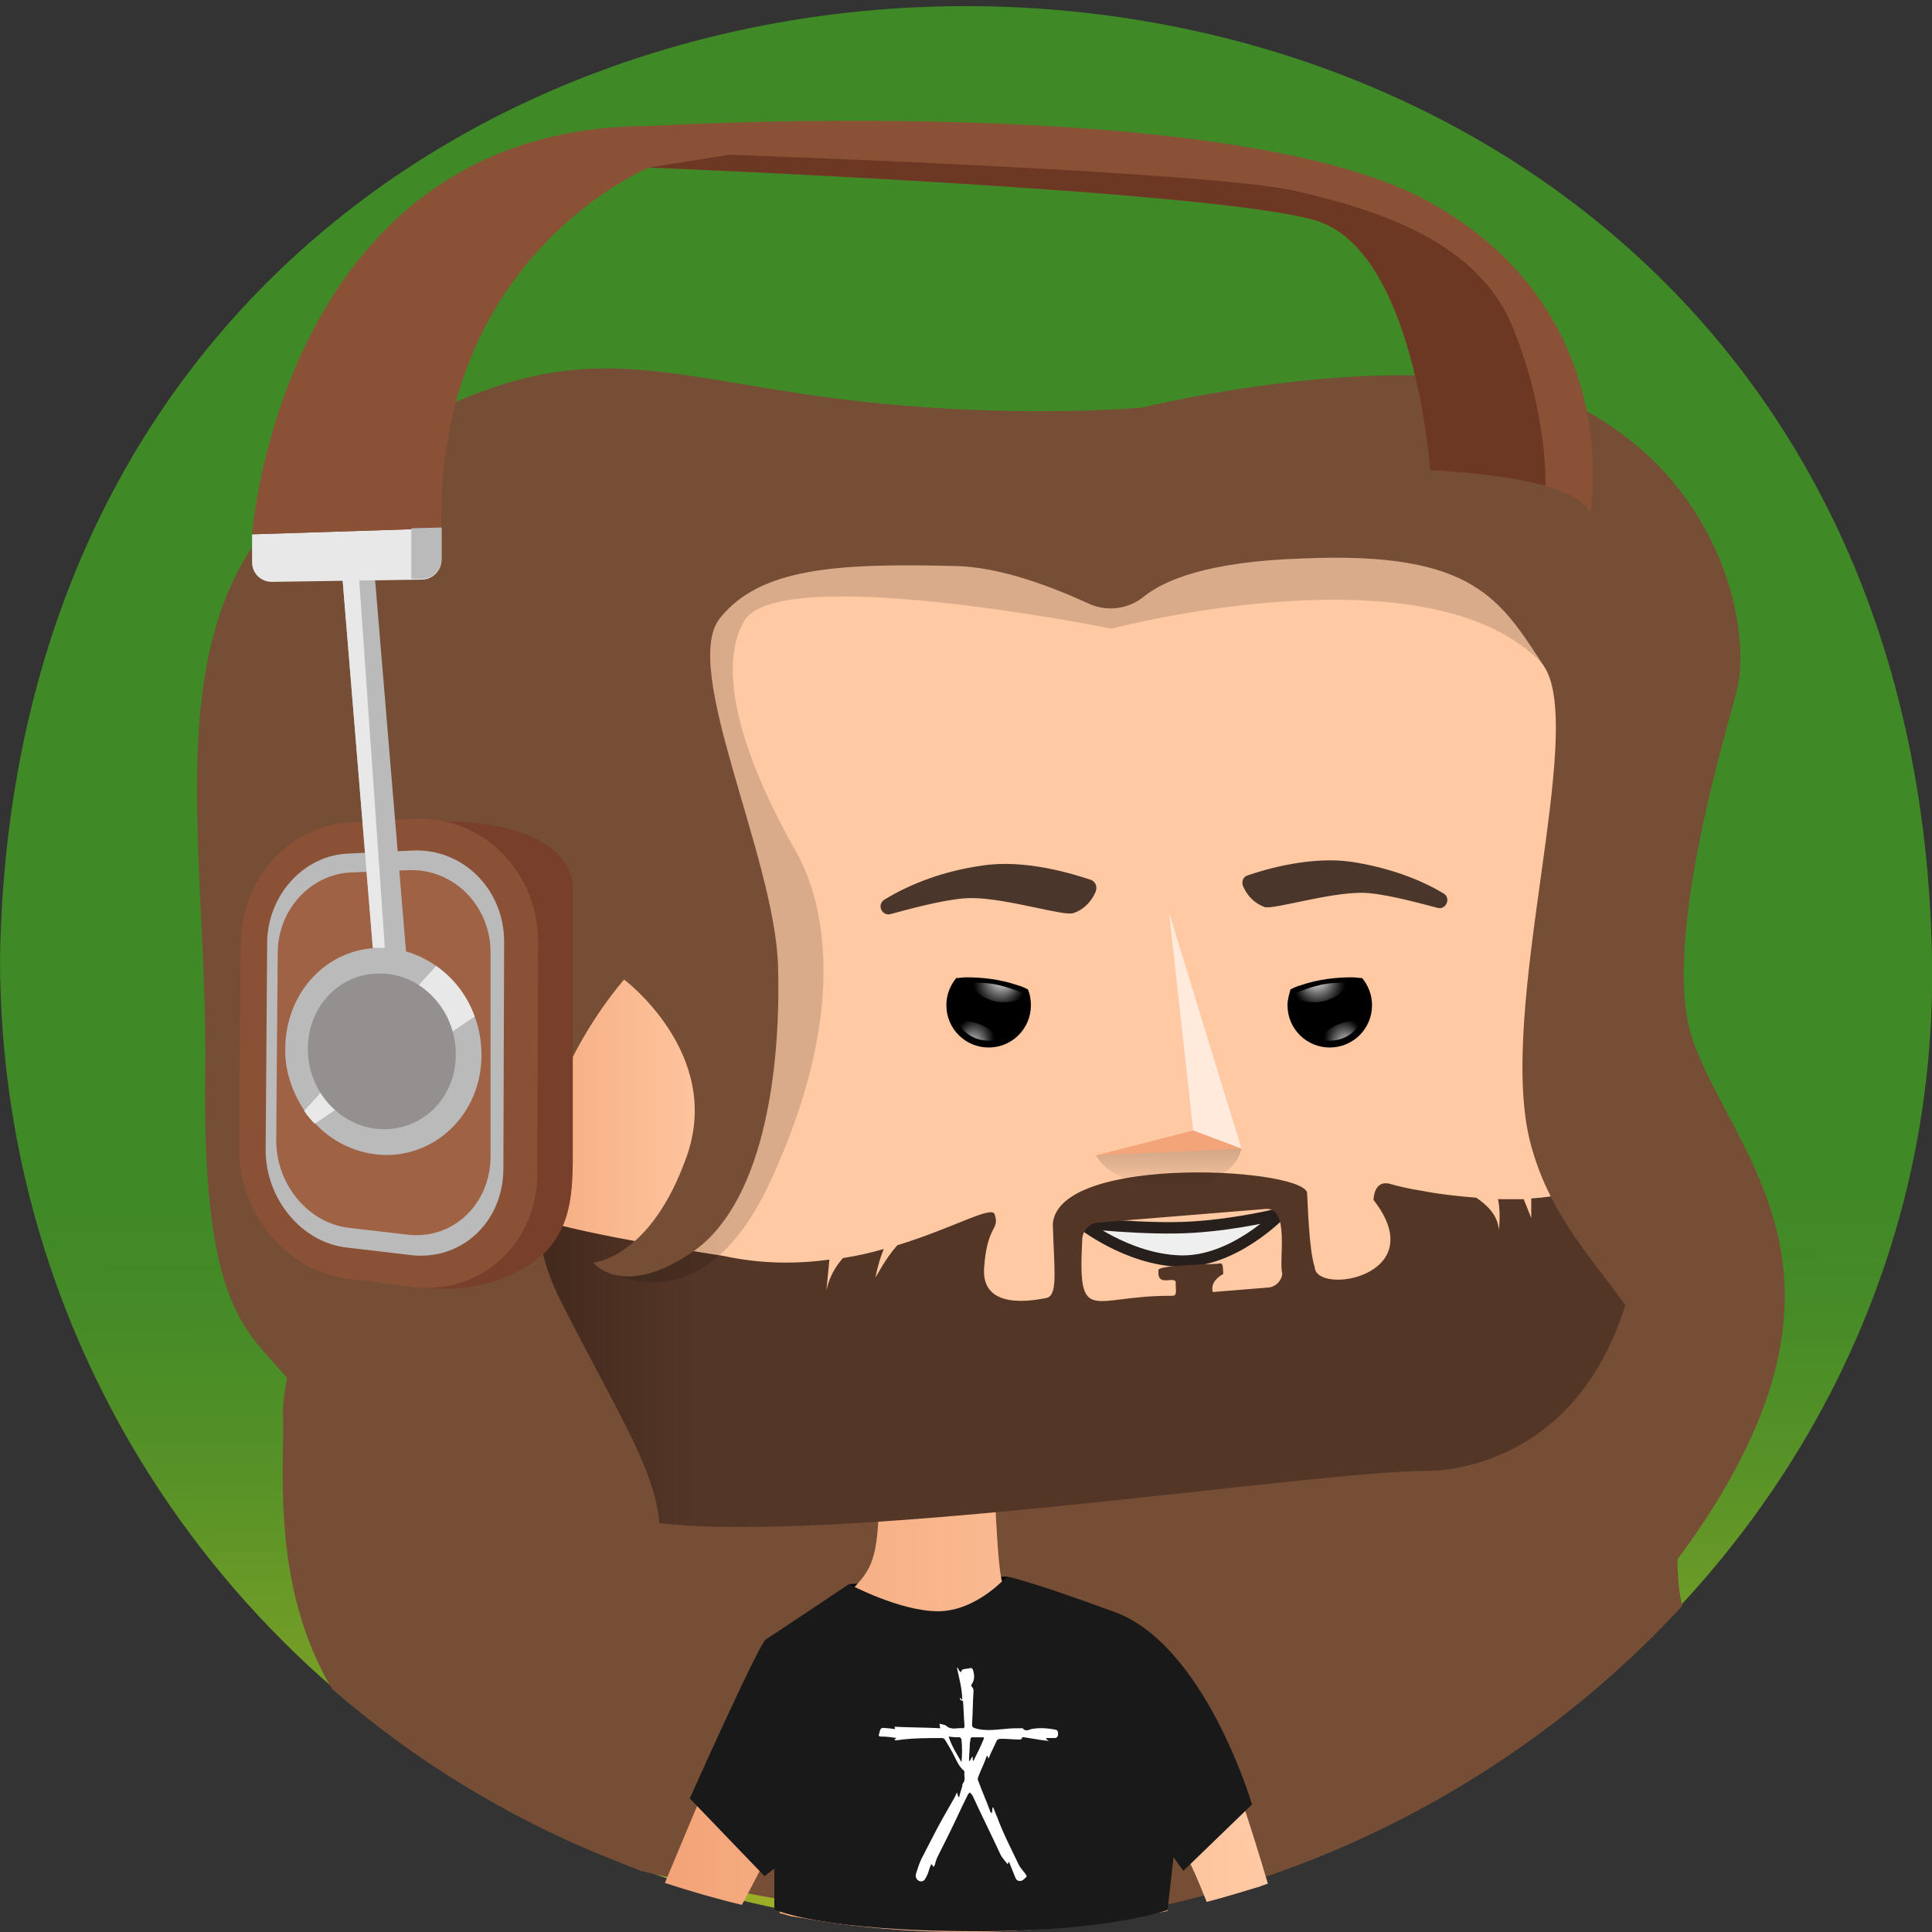 <?xml version="1.0" encoding="utf-8"?><svg xmlns="http://www.w3.org/2000/svg" viewBox="0 0 512 512"><rect x="0" y="0" width="512" height="512" fill="#333333" stroke="none"/><svg viewBox="0 0 256 256"><linearGradient id="a" x1="128.955" x2="127.035" y1="245.759" y2="9.177" gradientUnits="userSpaceOnUse"><stop offset="0" stop-color="#9cae27"/><stop offset=".008" stop-color="#99ad27"/><stop offset=".116" stop-color="#729d27"/><stop offset=".216" stop-color="#579227"/><stop offset=".303" stop-color="#468b27"/><stop offset=".369" stop-color="#408927"/></linearGradient><path fill="url(#a)" d="M256 127c1.6 89.8-95.1 153.1-175.7 118.8C33.1 226.7 0 180.8 0 127c2.8-168.2 253.1-168.3 256 0z"/></svg><svg viewBox="0 0 256 256"><path fill="#764e36" d="M222.9 212.8c-14 15.2-31.6 27-50.8 34.3-13.4 5.1-27.6 8-42.1 8.4-15.1-1.8-31.4-4.3-45.1-7.6l-4.5-1.8c-13.4-5.4-25.7-13-36.4-22.3-8.1-13.6-6.3-29.1-6.5-36.3-.3-10.6 16.9-57.8 16.9-57.8s157.9-25.5 160.2-5.8c1 8.8 2.8 16.9 5.5 22 9 16.4 5.1 33.8 2.6 54-.7 5.7-.5 9.9.2 12.9z"/></svg><svg viewBox="0 0 256 256"><path d="M112.6 209.9l20.9-1v9.1l-22.1-2.7z"/><path fill="#f3a478" d="M166.9 250h-.1c-2.3.7-4.6 1.4-6.9 2-4.3-10.9-5.7-10.9-5.2 1.2-8.7 1.8-17.6 2.8-26.7 2.8-7.5 0-14.8-.6-21.9-1.9-.7-.1-1.4-.2-2-.4.3-4.2.9-11.7 1.2-14.8l-2.1 4.7v.1l-.1.2c-1.2 1.3-3.2 5.6-4.8 8.5-3.4-.8-6.8-1.8-10.2-2.9 3.1-7.3 9.8-24 14.1-31.4 1.6-1.8 8.2-5.3 8.6-5.5 4.4-4 5.2-5 5.6-11.2 0-.3 0-.7.1-1.2v-.5-.6-.6-1.2-.5-.3-.6-.8l15.1-3.5s.1 5.3.4 10.2c.2 3.7.5 7.2.8 7.8.1.2.8.5 2 .9 0 0 .1 0 .1.1 24.1 9.9 25.5 15 32 39.4z"/><linearGradient id="b" x1="88.18" x2="166.86" y1="223.8" y2="223.8" gradientUnits="userSpaceOnUse"><stop offset="0" stop-color="#ffc9a3" stop-opacity="0"/><stop offset=".996" stop-color="#ffc9a3"/><stop offset="1" stop-color="#ffc9a3"/></linearGradient><path fill="url(#b)" d="M166.9 250h-.1c-2.3.7-4.6 1.4-6.9 2-4.3-10.9-5.7-10.9-5.2 1.2-8.7 1.8-17.6 2.8-26.7 2.8-7.5 0-14.8-.6-21.9-1.9-.7-.1-1.4-.2-2-.4.3-4.2.9-11.7 1.2-14.8l-2.1 4.7v.1l-.1.2c-1.2 1.3-3.2 5.6-4.8 8.5-3.4-.8-6.8-1.8-10.2-2.9 3.1-7.3 9.8-24 14.1-31.4 1.6-1.8 8.2-5.3 8.6-5.5 4.4-4 5.2-5 5.6-11.2 0-.3 0-.7.1-1.2v-.5-.6-.6-1.2-.5-.3-.6-.8l15.1-3.5s.1 5.3.4 10.2c.2 3.7.5 7.2.8 7.8.1.2.8.5 2 .9 0 0 .1 0 .1.1 24.1 9.9 25.5 15 32 39.4z"/><linearGradient id="c" x1="124.4" x2="124.4" y1="64.15" y2="56.525" gradientTransform="matrix(1 0 0 -1 0 256)" gradientUnits="userSpaceOnUse"><stop offset="0" stop-color="#f3a478"/><stop offset="1" stop-color="#f3a478" stop-opacity="0"/></linearGradient><path fill="url(#c)" d="M132.3 202.1c-1.5.9-3.5 1.6-6.1 1.7-3.9.2-6.8-.5-9.7-1.8 0-.6.3-5.9.3-6.7l15.1-3.5c.1 1.7.4 9.1.4 10.3z"/><path fill="#f3a478" d="M106.1 254.1c-.7-.1-1.4-.2-2-.4-.3-.1-.5-.1-.8-.2.2-3.4.5-7.7.5-9.4 0-.3-.3-.5-.6-.4v-.1l1.7-5c.1-.4.7-.3.7.1l.5 15.4z"/><path fill="#ffc9a3" d="M168 249.6c-.4.1-.8.3-1.2.4h-.1c-1.7-5-6.4-18-8.8-23.7-.7-1.7-3.8-4.3-6.1-6.1-.1-.1-.2-.1-.3-.1l-14.1.9c-.5 0-.5-.6-.1-.7l10.3-2.2c.3-.1.4-.5.1-.7-4.9-3.1-9.5-5.2-12.5-6.5 0 0-.1 0-.1-.1-.1 0-.1-.1-.2-.1 5.5 1.7 20.7 5.3 26.1 18.3 2.2 5.1 4.9 13.5 7 20.6z"/><linearGradient id="d" x1="106.796" x2="120.859" y1="36.169" y2="36.169" gradientTransform="matrix(1 0 0 -1 0 256)" gradientUnits="userSpaceOnUse"><stop offset="0" stop-color="#ffc9a3" stop-opacity="0"/><stop offset=".996" stop-color="#ffc9a3"/><stop offset="1" stop-color="#ffc9a3"/></linearGradient><path fill="url(#d)" d="M109.8 218.7c13.8 1.5 10.8 2.2 10.9 2.3l-9.4-.4c-.8-.1-2.6-.1-3.5 0-.5.1-1 0-.9-.6.1-.9 1.3-1.5 2.9-1.3z"/><path fill="#f3a478" d="M126.8 241.4c1.7-1.2 4.7-.7 5.4-.3.5.3 14.5.8 14.4.8l-34 1.8c0 .1 12.5-1 14.2-2.3z"/><path fill="#191919" d="M91.4 238.3l9.9 10.3 1.3-1v5.4s5.9 2.9 27 2.9c17.4 0 25.1-2.8 25.1-2.8l.8-7 1.3 1.8 9.1-8.8s-6.2-21.1-18.2-25.5-14.3-4.7-14.3-4.7-4 4.6-9.1 4.6-11.8-3.6-11.8-3.6-10 6.7-11 7.3c-.9.5-10.1 21.1-10.1 21.1z"/><path fill="#fff" d="M127.2 224.9c.1.2.2.2.3.4 0-1.5-.4-2.9-.7-4.3h.1c.1.2.2.4.4.6.1-.2.2-.4.3-.4.4-.1.8-.1 1.1-.2l.2.2c.2.6.3 1.3-.1 1.9-.1.1-.1.3-.1.4h.1c.1.2.2.3.2.5-.1 1.5-.1 3-.2 4.5 0 .3.1.4.4.5 1.3.4 2.6.2 3.9.1.8-.1 1.5-.1 2.3-.1h.1c.4.5.8.2 1.2.1 1.1-.2 2.2-.1 3.2.1.3.1.3.3.3.6s-.2.5-.4.5h-1.2c.1.2.2.3.4.4-.5-.1-1-.1-1.4-.2-.6-.1-1.3-.2-1.9-.3-.1 0-.3-.1-.3.2l-.2.1c-.8 0-1.7-.1-2.5-.1-.4 0-.6.1-.7.4-.3.7-.7 1.4-1 2.2-.1-.1-.1-.2-.2-.4-.1.2-.2.4-.2.5-.3.8-.7 1.6-1 2.4 0 .1-.1.3 0 .4.5 1.4 1.1 2.7 1.6 4.1 0 .1.1.1.2.3.1-.3.1-.6.1-.8h.1c.2.4.3.8.5 1.2.8 2.2 1.9 4.3 2.9 6.4.2.4.5.7.8 1.1.1.1.3.4.2.5-.2.2-.4.4-.6.5-.5.1-.7 0-.9-.5-.3-.7-.5-1.3-.8-2-.1.1-.1.2-.2.3-.3-.4-.7-.8-.9-1.2-1.2-2.6-2.5-5.2-3.7-7.8-.1-.2-.2-.3-.4-.5-.1.1-.3.3-.3.4-.9 1.8-1.7 3.6-2.6 5.4l-1.2 2.4c-.2.4-.4.8-.5 1.3 0 .1-.1.2-.2.4-.1-.2-.2-.3-.3-.4-.2.4-.3.8-.4 1.1-.1.3-.3.7-.5 1-.1.1-.3.2-.4.2-.6 0-.9-.6-.7-1.1.2-.6.4-1.3.7-1.9.5-1 1.1-2.1 1.6-3.1.8-1.6 1.7-3.1 2.6-4.7.2-.3.3-.6.5-1 .1.3.1.4.2.6h.1c.1-.5.3-1 .4-1.4 0-.1 0-.3.1-.4.4-.5.1-1 .2-1.5 0-.1-.1-.1-.1-.2-.6-.5-.9-1.2-1.2-1.8-.4-.8-.8-1.5-1.3-2.3-.1-.1-.2-.2-.4-.2-2 0-4 0-6 .3-.1 0-.2 0-.3-.1.1-.1.2-.1.3-.2-.6-.1-1.3-.2-2.1-.2-.3 0-.3-.2-.2-.4.2-.8.2-.8 1.1-.7.3 0 .7.1 1 .1 0-.1 0-.2-.1-.3 2 .1 4.1.1 6.1.2-.1-.3-.1-.5-.1-.6.3.1.7.1.9.3.7.6 1.5.2 2.2.3.2 0 .2-.2.2-.4-.1-1.1-.1-2.1-.2-3.2-.4-.1-.4-.2-.4-.5zm3.2 5.4l-.1-.1h-1.5c-.1 0-.2.1-.2.2 0 .2-.1.5-.1.7 0 .7-.1 1.4-.1 2.3.2-.2.3-.4.4-.6h.1v.5h.1c.5-1 1-2 1.4-3zm-4.7-.2c.4 1.3 1.1 2.3 1.7 3.4.1-1 .1-2 0-3 0-.1-.1-.2-.2-.3-.4 0-.9 0-1.5-.1z"/></svg><svg viewBox="0 0 256 256"><path fill="#f3a478" d="M216.6 153.5c-.2 2.2-.4 4.4-.6 6.7-3.4 34.2-28.4 33-28.4 33l-85 7.6c-2.6.2-5.2.3-7.8.2-5.2-.2-10.3-1.1-15.3-2.6-6.1-2-19.6-6.3-25.6-8.2-14.4-4.4-24.2-17.9-23.9-33l.1-3.1.8-36.1.3-16.7v-.4l.3-15.2c0-2.5.5-4.6 1.2-6.7.8-2.1 1.9-4 3.3-5.9 1.1-1.8 2.6-3.4 4.2-4.7 4-3.2 9.1-5.2 14.6-5.2h14.7l25.9 2.4c11.3.1 45.9-.1 56.6 0 11.8.3 34.7-3.6 46.6-2.4 3.9.4 6.7 1.2 8.8 2.4 2 1.1 3.4 2.6 4.3 4.4.2.3.4.7.6 1 1.2 2.2 1.5 3.2 2.6 8 .3 1.2.6 2.7 1 4.5 2.3 9.9 3.3 38.3.7 70z"/><path fill="#ffc9a3" d="M216.6 153.5c-.2 2.2-.4 4.4-.6 6.7-3.4 34.2-28.4 33-28.4 33l-85 7.6c-2.6.2-5.2.3-7.8.2l.2-36 .3-62.9.1-25.2 116.5-6.8c1.9 3.6 1.9 3.6 4.1 13.4 2.2 9.9 3.2 38.3.6 70z"/><linearGradient id="e" x1="63.105" x2="63.105" y1="86.523" y2="73.521" gradientUnits="userSpaceOnUse"><stop offset="0" stop-color="#ffc9a3" stop-opacity="0"/><stop offset="1" stop-color="#ffc9a3"/></linearGradient><path fill="url(#e)" d="M95.4 76.7l-.3 51-64.4-9.9.3-16.7v-.4l.3-15.2c.1-5 1.7-8.8 4.5-12.6.4-.6 1-1.6 1.5-2.1l.6-.6 57.5 6.5z"/><linearGradient id="f" x1="63.74" x2="96.99" y1="136.79" y2="136.79" gradientUnits="userSpaceOnUse"><stop offset="0" stop-color="#ffc9a3" stop-opacity="0"/><stop offset="1" stop-color="#ffc9a3"/></linearGradient><path fill="url(#f)" d="M97 200.9h-2.2c-5.2-.2-10.3-1.1-15.3-2.6l-15.7-5V72.6l31.7 4.1L97 200.9z"/><path fill="#ffeadc" d="M211.8 69.7l-162.6.4-9-2c4-3.2 9.1-5.2 14.6-5.2h14.7l25.3-.8 42.2-1.4c3.6-.1 7.3-.1 10.9-.1 11.8.3 38.9 1.2 50.8 2.3 3.9.4 6.7 1.2 8.8 2.4 2 1.2 3.3 2.7 4.3 4.4z"/><linearGradient id="g" x1="124.98" x2="124.98" y1="65.114" y2="68.354" gradientUnits="userSpaceOnUse"><stop offset="0" stop-color="#ffc9a3" stop-opacity="0"/><stop offset="1" stop-color="#ffc9a3"/></linearGradient><path fill="url(#g)" d="M212.4 70.8L95.5 77.7l-57.9-7.1c.1-.1.2-.3.4-.4 4.2-4.4 10.2-7.2 16.8-7.2h14.7l31.5 1.9s85.8-3.1 97.7-1.9c3.9.4 6.7 1.2 8.8 2.4 2.1 1.2 3.4 2.7 4.4 4.5.2.3.3.6.5.9z"/></svg><svg viewBox="0 0 256 256"><path fill="#efefef" stroke="#261f1b" stroke-linecap="round" stroke-linejoin="round" stroke-miterlimit="10" stroke-width="1.513" d="M143.2 162s8.7 1 14.9.6c6.2-.4 11.6-1.8 11.6-1.8s-6.2 6.5-13.3 6.3-13.2-5.1-13.2-5.1z"/></svg><svg viewBox="0 0 256 256"><path d="M136.6 133.2c0 3.1-2.5 5.6-5.6 5.6-3.1 0-5.6-2.5-5.6-5.6 0-1.4.5-2.6 1.3-3.6.4 0 .9-.1 1.3-.1 2 0 4.4.2 7 1.1.4.1.8.3 1.2.5.3.7.4 1.4.4 2.1z"/><radialGradient id="h" cx="131.94" cy="131.494" r="5.955" fx="133" fy="129.057" gradientUnits="userSpaceOnUse"><stop offset=".06" stop-color="#fff"/><stop offset=".206" stop-color="#a9a9a9"/><stop offset=".341" stop-color="#616161"/><stop offset=".452" stop-color="#2c2c2c"/><stop offset=".535" stop-color="#0c0c0c"/><stop offset=".581"/><stop offset="1"/></radialGradient><path fill="url(#h)" d="M135.6 132.2c-.8.4-1.6.6-2.5.6-2 0-3.8-1-4.7-2.6 1.1 0 2.5 0 3.8.3 1.3.3 2.4.7 3.4 1.1-.1.2-.1.4 0 .6z"/><radialGradient id="i" cx="129.619" cy="136.638" r="6.229" fx="132.651" fy="137.212" gradientTransform="matrix(-.256 .967 -.74 -.196 263.913 38.151)" gradientUnits="userSpaceOnUse"><stop offset=".065" stop-color="#fff"/><stop offset=".202" stop-color="#a9a9a9"/><stop offset=".33" stop-color="#616161"/><stop offset=".435" stop-color="#2c2c2c"/><stop offset=".513" stop-color="#0c0c0c"/><stop offset=".557"/></radialGradient><path fill="url(#i)" d="M132.4 137.7c-.5.1-.9.2-1.4.2-1.8 0-3.4-1-4.1-2.5.3-.1.7-.1 1-.1 1.8.1 3.5 1 4.5 2.4z"/><g><path d="M170.6 133.2c0 3.1 2.5 5.6 5.6 5.6 3.1 0 5.6-2.5 5.6-5.6 0-1.4-.5-2.6-1.3-3.6-.4 0-.9-.1-1.3-.1-2 0-4.4.2-7 1.1-.4.1-.8.3-1.2.5-.2.7-.4 1.4-.4 2.1z"/><radialGradient id="j" cx="136.179" cy="131.494" r="5.955" fx="137.238" fy="129.057" gradientTransform="matrix(-1 0 0 1 311.439 0)" gradientUnits="userSpaceOnUse"><stop offset=".06" stop-color="#fff"/><stop offset=".206" stop-color="#a9a9a9"/><stop offset=".341" stop-color="#616161"/><stop offset=".452" stop-color="#2c2c2c"/><stop offset=".535" stop-color="#0c0c0c"/><stop offset=".581"/><stop offset="1"/></radialGradient><path fill="url(#j)" d="M171.6 132.2c.8.4 1.6.6 2.5.6 2 0 3.8-1 4.7-2.6-1.1 0-2.5 0-3.8.3-1.3.3-2.4.7-3.4 1.1.1.2.1.4 0 .6z"/><radialGradient id="k" cx="133.857" cy="136.638" r="6.229" fx="136.889" fy="137.212" gradientTransform="matrix(.256 .967 .74 -.196 42.2 34.054)" gradientUnits="userSpaceOnUse"><stop offset=".065" stop-color="#fff"/><stop offset=".202" stop-color="#a9a9a9"/><stop offset=".33" stop-color="#616161"/><stop offset=".435" stop-color="#2c2c2c"/><stop offset=".513" stop-color="#0c0c0c"/><stop offset=".557"/></radialGradient><path fill="url(#k)" d="M174.8 137.7c.5.1.9.2 1.4.2 1.8 0 3.4-1 4.1-2.5-.3-.1-.7-.1-1-.1-1.8.1-3.5 1-4.5 2.4z"/></g></svg><svg viewBox="0 0 256 256"><path fill="#543627" d="M207.1 158.3c-1.3.2-2.7.4-4.2.5v2.6l-1-2.5h-3.4c.4 2 .1 4.1.1 4.1-.1-2.1-1.8-3.5-3-4.3-2.6-.2-5.1-.5-7.1-.9-2-.3-3.5-.7-4.2-.9-2.3-.7-2.3 2.1-2.3 2.1 7.9 10.1-7.6 12.7-7.8 8.9-.8-2.5-.9-8.7-1-9.6.9-3.5-33-5.6-33.7 3.9.2 6.4.7 9.5-.9 9.8-1.6.3-8.6 1.7-8.2-4 .4-5.8 2.1-4.9 1.4-7.1-.4-1.2-5.4 1.8-12.9 4.1-1.6 1.8-2.7 4-2.9 4.3.3-1.6.7-2.8 1.1-3.8-1.7.5-3.5.9-5.4 1.2-.9 1-1.8 2.4-2.2 4.3l.4-4.1c-4.3.6-9.1.6-14.1-.5-.7-.1-2-.3-3.8-.6-7.5-1.2-22.4-3.8-24.3-5.9-2.1-2.6-4.2-14.2-3.6-28.6.3-4.7-7.2-4.9-7.1-.1.1 9.4.2 32.3-.8 33.6-5.1 4.5-19.5-3.6-25.9-9.1-1.1-.6-.5 2.3-.7 2.7-1 28.9 28.1 35.1 50 41.7 2.6 1.2 7 1.8 12.4 2.1 27.2 1.3 82.3-7.2 96.9-7.3.8 0 25.3.6 28.7-33.3 1.9-11.5-1.8-4-10.5-3.3zm-39 12.3l-7.4.6c-.3-1.1.5-1.9 1.4-2.4-.1-.4.1-1.5-.5-1.4-.2.2-8.6.1-8.1 1-.2 2.3 2.3.5 2.3 1.6-.1.4.3 1.7-.4 1.7-10.8-.1-12.6 4.2-12-7.4 0-1.2.9-2.2 2.1-2.3l22.1-1.8c3.4-.4 1.8 6.8 2.3 8.5 0 .9-.8 1.8-1.8 1.9z"/><linearGradient id="l" x1="29.575" x2="92.02" y1="164.938" y2="164.938" gradientUnits="userSpaceOnUse"><stop offset="0" stop-color="#1e0f08"/><stop offset="1" stop-color="#1e0f08" stop-opacity="0"/></linearGradient><path fill="url(#l)" d="M92 165.8v36.4c-5.5-.2-9.8-.9-12.4-2.1-21.9-6.6-51-12.8-50-41.7.2-.4-.4-3.3.7-2.7 6.4 5.5 20.8 13.6 25.9 9.1 1-1.3.9-24.2.8-33.6-.1-4.8 7.4-4.6 7.1.1-.6 14.4 1.5 26 3.6 28.6 2 2.1 16.8 4.7 24.3 5.9z"/></svg><svg viewBox="0 0 256 256"><path fill="#4b362c" d="M145.2 118.1c.2-.6 0-1.2-.6-1.5-2.4-.8-8.8-2.8-14.5-1.9-4.9.7-9.3 2.3-12.9 4.5-1.1.7-.3 2.3.9 1.9 3.6-1 8-2.1 10.6-2.1 4.7 0 12.1 2.4 13.5 2 1-.3 2.3-1.2 3-2.9zM164.7 117.4c-.2-.6 0-1.2.6-1.4 2.3-.8 8.4-2.6 13.8-1.8 4.6.7 8.9 2.2 12.2 4.2 1 .6.3 2.2-.8 1.9-3.4-.9-7.6-2-10.1-2-4.5 0-11.5 2.2-12.8 1.9-1.1-.4-2.2-1.2-2.9-2.8z"/></svg><svg viewBox="0 0 256 256"><path d="M78.6 167.3s13.6 10.6 23.5-10.8 7.7-36.1 3.3-43.8C101 105 94 90.3 98.6 82.3c4.6-7.9 48.7 1 48.7 1s42.6-11.3 57.3 4.9l-2.7-26.5H86.1l-6.4 37.9s19.4 33.7 18.5 45.1c-.9 11.6-5.7 23-19.6 22.6z" opacity=".15"/><path fill="#764e36" d="M151.5 79.1c-2 1.6-4.8 2-7.2.9-4.6-2.1-11.6-4.9-17.8-5-15.8-.4-25.8.3-31.1 6.9s7.3 31.6 7.7 46.2-2.2 31.7-11.5 37.9c-9.2 6.2-13 1.3-13 1.3s7.6-.5 12.4-14.1-8.3-23.4-8.3-23.4-19.2 21.3-8.4 42.6S90.2 199 86 211.8s-13.2 19.7-20 21.6c0 0 12.6-7.8 11.7-20 0 0-2.6 8.6-6.2 10.2 0 0 3.1-9.8-.9-17.2 0 0-3.1 22.8-9.2 24.6 0 0 3.7-15-4.5-27.1 0 0-5.8 20.3 2.8 29.5 0 0-13.9-2.8-16.7-23.1s2.2-18.1-3.6-26-12.7-8.4-12.2-42.2c.4-33.8-8.6-65.1 18.9-81.4s35.5-12.3 60.3-8.5c24.7 3.7 45 1.8 45 1.8s40-9.9 58.7.4 22 29.8 20 37.3c-2 7.4-10.1 34.5-5.7 46.4 4.4 11.9 15.6 23.1 11 42.7s-23.6 38-23.6 38 8.2-6.5 9.7-25.7-14.1-24.1-18.7-41.6 7.5-54.5 1.8-63.2c-5.8-8.8-9.2-15.3-32-14.3-12.6.4-18.4 2.9-21.1 5.1z"/></svg><svg viewBox="0 0 256 256"><linearGradient id="m" x1="45.663" x2="45.663" y1="143.65" y2="163.25" gradientUnits="userSpaceOnUse"><stop offset="0" stop-color="#1d1d1b" stop-opacity=".4"/><stop offset="1" stop-opacity="0"/></linearGradient><path fill="url(#m)" d="M51.8 162.5c1.2-1.1 2.4-5.1 3.1-6.1 0 0-13.2-4.7-18.2-12.6-.9-1.5.4 4.6 1.7 9.3 2.5 8.6 10.9 11.7 13.4 9.4z"/><path fill="#f3a579" d="M55.1 156.5c-9.4.4-13.6-6.9-18.8-12.1-4-4 2.2-18 10.3-18S57 137.5 57 137.5"/><path fill="#c67852" d="M55.1 156.5c-2.6.3-5.4-.1-7.9-1.3s-4.6-3-6.5-4.9c-1-.9-1.9-1.9-2.8-2.9l-1.4-1.4-.7-.7c-.2-.2-.5-.5-.8-.9-1-1.4-1.1-3-1-4.4.1-1.5.4-2.8.9-4.2 1-2.6 2.4-5.1 4.4-7.1 1-1 2.2-1.8 3.5-2.4 1.3-.6 2.8-.9 4.3-.8 1.4.1 2.9.6 4.1 1.4 1.2.8 2.2 1.9 2.9 3 1.5 2.3 2.4 4.9 2.8 7.5-.8-2.5-2-5-3.6-6.9-1.6-2-3.9-3.4-6.3-3.4-2.4-.1-4.6 1.2-6.4 3-1.7 1.8-3.1 4-3.9 6.4-.4 1.2-.7 2.4-.8 3.6-.1 1.2.1 2.4.6 3.2.2.3.8.9 1.2 1.4l1.3 1.5 2.6 3c1.7 1.9 3.6 3.8 5.8 5.1 2.5 1.4 5.1 2 7.7 2.2z"/><g opacity=".44"><path fill="#c67852" d="M56.2 145.1c-.9-1.9-2.3-3.3-3.7-3.3-.7-.1-1.6.1-2.2.4-.6.3-1 .8-1.2 1.3-.4 1.2 0 2.9 1.1 3.9.6.5 1.4.9 2.3 1.3.5.2 1 .5 1.4.8.4.4.8.9.8 1.4-.7-.8-1.6-.8-2.6-.9-1-.1-2.1-.2-3.2-.8-1.1-.6-1.9-1.6-2.4-2.8-.5-1.2-.6-2.5-.1-3.8.5-1.3 1.6-2.4 2.8-2.8 1.2-.4 2.5-.4 3.7-.1 1.2.3 2.2 1.3 2.7 2.3.5 1 .7 2.1.6 3.1z"/></g></svg><svg viewBox="0 0 256 256"><path fill="#78402a" d="M57.3 170.7s6.5.8 12.4-2.8c5.9-3.6 6.2-9.1 6.2-14.8v-35.3s1-9-17.9-9l-.7 61.9z"/><path fill="#8a5136" d="M45.9 169.4c-8.1-1.1-14.3-8.8-14.2-17.3l.2-27.1c.1-8.4 6.3-15.6 14.4-16l8.5-.5c8.9-.5 16.5 6.8 16.5 16.3l-.1 30.6c0 9.6-7.7 16.3-16.7 15.1l-8.6-1.1z"/><path fill="#bababa" d="M54.4 166.3l-8.5-1c-6-.7-10.7-6.5-10.7-12.9l.2-27.4c0-6.3 4.8-11.7 10.8-11.9l8.5-.4c6.6-.3 12.1 5.1 12.1 12.1l-.1 30.2c-.1 7.1-5.7 12.1-12.3 11.3z"/><path fill="#9f6244" d="M54 163.6l-7.7-.9c-5.5-.6-9.7-5.8-9.7-11.6l.2-24.8c0-5.7 4.3-10.5 9.8-10.7l7.6-.3c5.9-.2 10.8 4.7 10.8 10.9v27.2c-.1 6.3-5.1 10.9-11 10.2z"/><path fill="#bababa" d="M63.8 139.8c0 7.9-6.3 13.8-13.6 13.2-3.3-.3-6.3-1.8-8.5-4.2-.5-.5-1-1.1-1.4-1.7-1.6-2.4-2.6-5.3-2.5-8.3.1-7.3 5.5-13.2 12.6-13.2 2.7 0 5.3.9 7.4 2.4 2.3 1.6 4.1 4 5.1 6.7.6 1.6.9 3.3.9 5.1z"/><path fill="#e9e8e8" d="M62.9 134.7l-21.2 14.2c-.5-.5-1-1.1-1.4-1.7L57.8 128c2.3 1.6 4.1 3.9 5.1 6.7z"/><path fill="#93908f" d="M60.4 139.7c0 5.9-4.6 10.3-10.2 9.9-5.3-.4-9.5-5.2-9.4-10.7 0-5.5 4.2-10 9.6-9.9 5.4 0 10 4.8 10 10.7z"/><path fill="#bababa" d="M49.4 125.6l-4.3-52.4h4.3l4.4 52.9z"/><path fill="#e9e8e8" d="M33.4 70.8v3.7c0 1.5 1.2 2.6 2.6 2.6l19.9-.3c1.4 0 2.6-1.2 2.6-2.6V70l-25.1.8z"/><path fill="#8a5136" d="M33.4 70.8s4-54.1 52.6-54.1v5.5S57.6 33.9 58.5 70l-25.1.8z"/><path fill="#8a5136" d="M210.7 68.1s-.1-2-5.9-3.7c-3.1-.9-7.9-1.7-15.3-2.1 0 0-2-29.2-15.2-33.1-13.2-4-88.3-7-88.3-7v-5.5s76.4-4.6 103.1 9.9c26.6 14.5 21.6 41.5 21.6 41.5z"/><path fill="#6c3823" d="M204.8 64.4c-3.1-.9-7.9-1.7-15.3-2.1 0 0-2-29.2-15.2-33.1-13.2-4-88.3-7-88.3-7l10.6-1.7s63.8 2.2 75.1 4.8c11.3 2.6 24.3 6.9 28.8 18.2 4.6 11.3 4.3 20.9 4.3 20.9z"/><path fill="#bababa" d="M54.5 70v6.7h1.4c1.4 0 2.6-1.2 2.6-2.6v-4.2l-4 .1z"/><path fill="#e9e8e8" d="M45.4 76.9h2.2l3.4 48.7h-1.6z"/></svg><svg viewBox="0 0 256 256"><path fill="#ffeadc" d="M154.9 120.9l3.2 28.9 6.4 2.4z"/><path fill="#f3a478" d="M145.2 153.1l12.9-3.3 6.4 2.4z"/><linearGradient id="n" x1="154.872" x2="154.872" y1="152.216" y2="157.419" gradientUnits="userSpaceOnUse"><stop offset="0" stop-color="#1d1d1b" stop-opacity=".2"/><stop offset="1" stop-opacity="0"/></linearGradient><path fill="url(#n)" d="M164.5 152.2c-1 4.8-8.8 5.2-8.8 5.2s-7.7.2-10.5-4.3l19.3-.9z"/></svg></svg>
